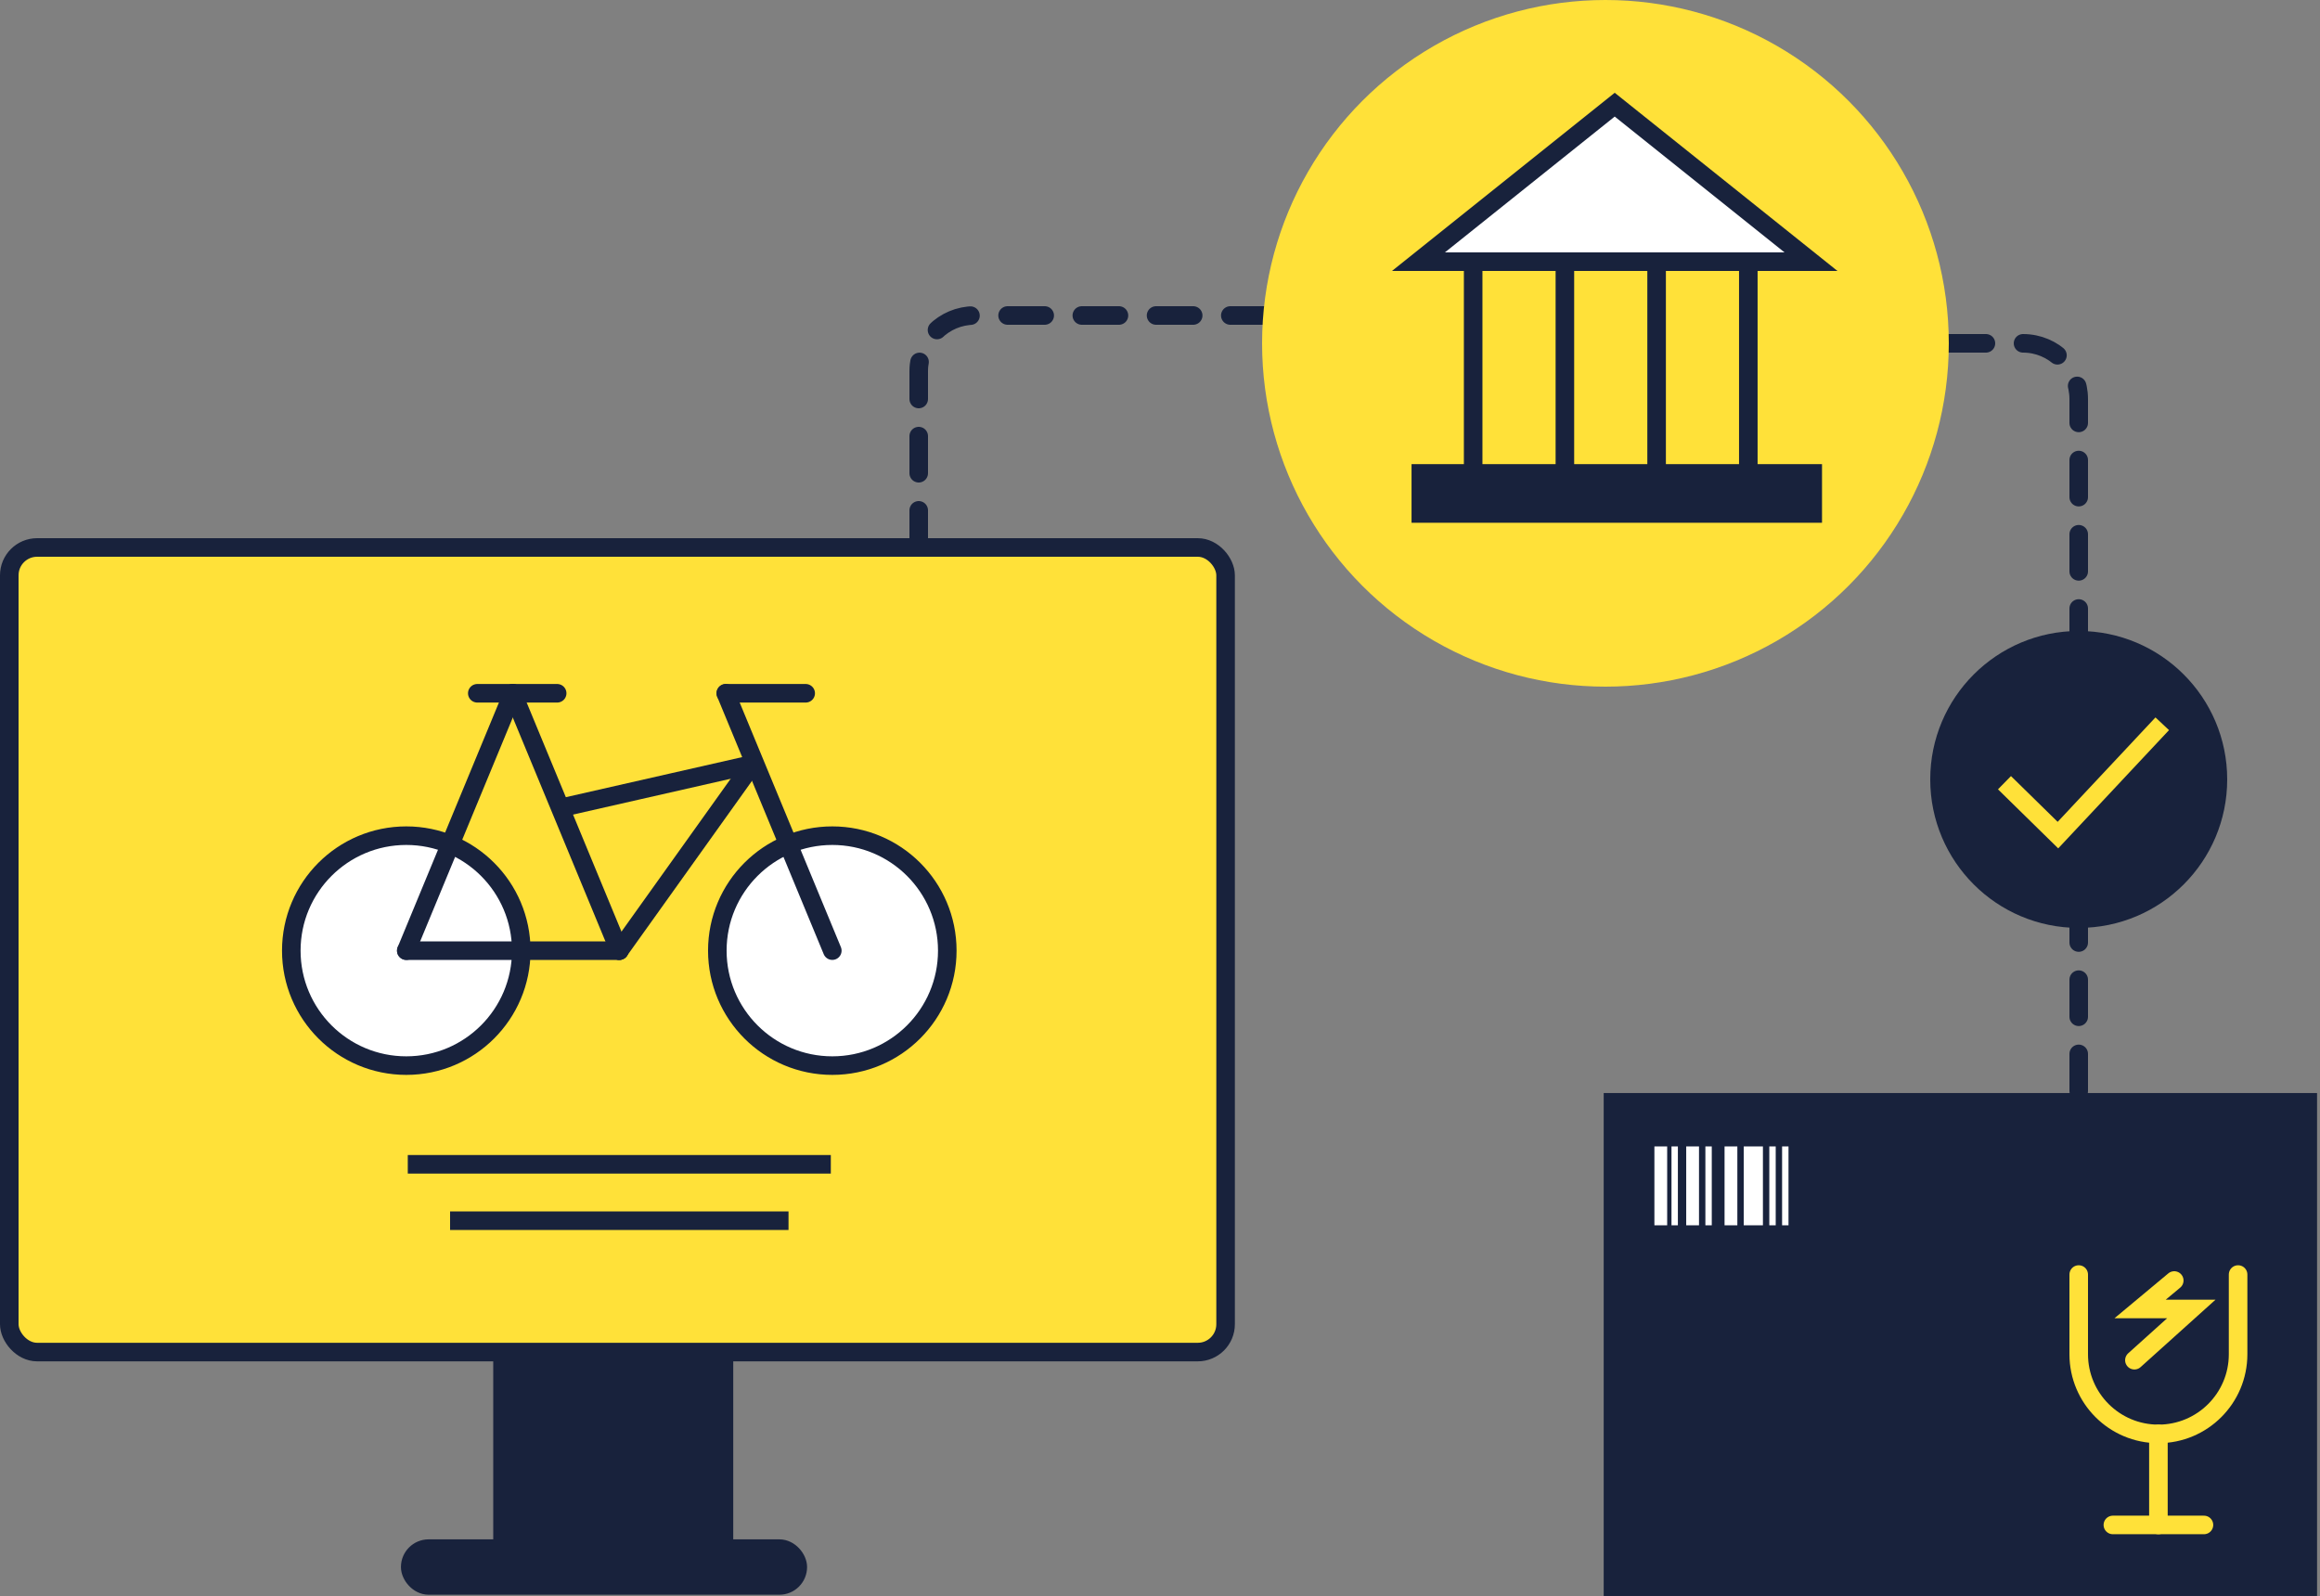 <svg width="125" height="86" viewBox="0 0 125 86" fill="none" xmlns="http://www.w3.org/2000/svg">
<rect x="0" y="0" width="125" height="86" fill="#808080" stroke="none"/>
<path d="M105 18.5H109C110.657 18.5 112 19.843 112 21.5V62.5" stroke="#18223C" stroke-linecap="round" stroke-dasharray="2 2"/>
<path d="M49.5 29.5V20C49.5 18.343 50.843 17 52.5 17H78.5" stroke="#18223C" stroke-linecap="round" stroke-dasharray="2 2"/>
<rect x="86.906" y="59.398" width="37.435" height="26.101" fill="#18223C" stroke="#18223C"/>
<path d="M91.885 61.775H92.229V66.025H91.885V61.775ZM90.852 61.775H91.541V66.025H90.852V61.775ZM92.918 61.775H93.607V66.025H92.918V61.775ZM95.329 61.775H95.674V66.025H95.329V61.775ZM96.018 61.775H96.363V66.025H96.018V61.775ZM93.952 61.775H94.985V66.025H93.952V61.775Z" fill="white"/>
<path d="M90.403 61.775H90.059V66.025H90.403V61.775Z" fill="white"/>
<path d="M89.826 61.775H89.138V66.025H89.826V61.775Z" fill="white"/>
<path d="M112 68.678V72.972C112 75.343 113.922 77.265 116.294 77.265V77.265C118.665 77.265 120.587 75.343 120.587 72.972V68.678" stroke="#FFE139" stroke-linecap="round" stroke-linejoin="round"/>
<path d="M116.294 82.172V77.265" stroke="#FFE139" stroke-linecap="round" stroke-linejoin="round"/>
<path d="M113.84 82.171H118.747" stroke="#FFE139" stroke-linecap="round" stroke-linejoin="round"/>
<path d="M117.147 69L115.307 70.534H118.067L115 73.294" stroke="#FFE139" stroke-linecap="round"/>
<rect x="27.075" y="72.475" width="11.931" height="10.936" fill="#18223C" stroke="#18223C"/>
<rect x="0.5" y="29.5" width="65.534" height="43.356" rx="1.5" fill="#FFE139" stroke="#18223C"/>
<rect x="22.102" y="83.447" width="20.883" height="1.984" rx="0.992" fill="#18223C" stroke="#18223C"/>
<circle cx="21.89" cy="51.225" r="6.195" fill="white" stroke="#18223C"/>
<circle cx="44.844" cy="51.225" r="6.195" fill="white" stroke="#18223C"/>
<path d="M44.844 51.225L39.106 37.357" stroke="#18223C" stroke-linecap="round"/>
<path d="M33.367 51.225L27.629 37.357" stroke="#18223C" stroke-linecap="round"/>
<path d="M21.89 51.225L27.629 37.357" stroke="#18223C" stroke-linecap="round"/>
<path d="M25.716 37.357H30.02" stroke="#18223C" stroke-linecap="round"/>
<path d="M39.106 37.357H43.41" stroke="#18223C" stroke-linecap="round"/>
<path d="M33.367 51.226L40.54 41.184" stroke="#18223C" stroke-linecap="round"/>
<path d="M21.89 51.225H33.367" stroke="#18223C" stroke-linecap="round"/>
<path d="M40.54 41.184L30.02 43.575" stroke="#18223C"/>
<line x1="21.971" y1="62.738" x2="44.764" y2="62.738" stroke="#18223C"/>
<line x1="24.25" y1="65.777" x2="42.485" y2="65.777" stroke="#18223C"/>
<circle cx="86.5" cy="18.5" r="18.5" fill="#FFE139"/>
<path d="M76.425 14.1L87 5.64L97.575 14.1H76.425Z" fill="white" stroke="#18223C"/>
<line x1="79.373" y1="13.646" x2="79.373" y2="26.756" stroke="#18223C"/>
<line x1="84.315" y1="13.646" x2="84.315" y2="26.756" stroke="#18223C"/>
<line x1="89.257" y1="13.646" x2="89.257" y2="26.756" stroke="#18223C"/>
<line x1="94.198" y1="13.646" x2="94.198" y2="26.756" stroke="#18223C"/>
<rect x="76.053" y="25.01" width="22.116" height="3.159" fill="#18223C"/>
<circle cx="112" cy="42" r="8" fill="#18223C"/>
<path d="M108 42.176L110.88 45L116.5 39" stroke="#FFE139"/>
</svg>

